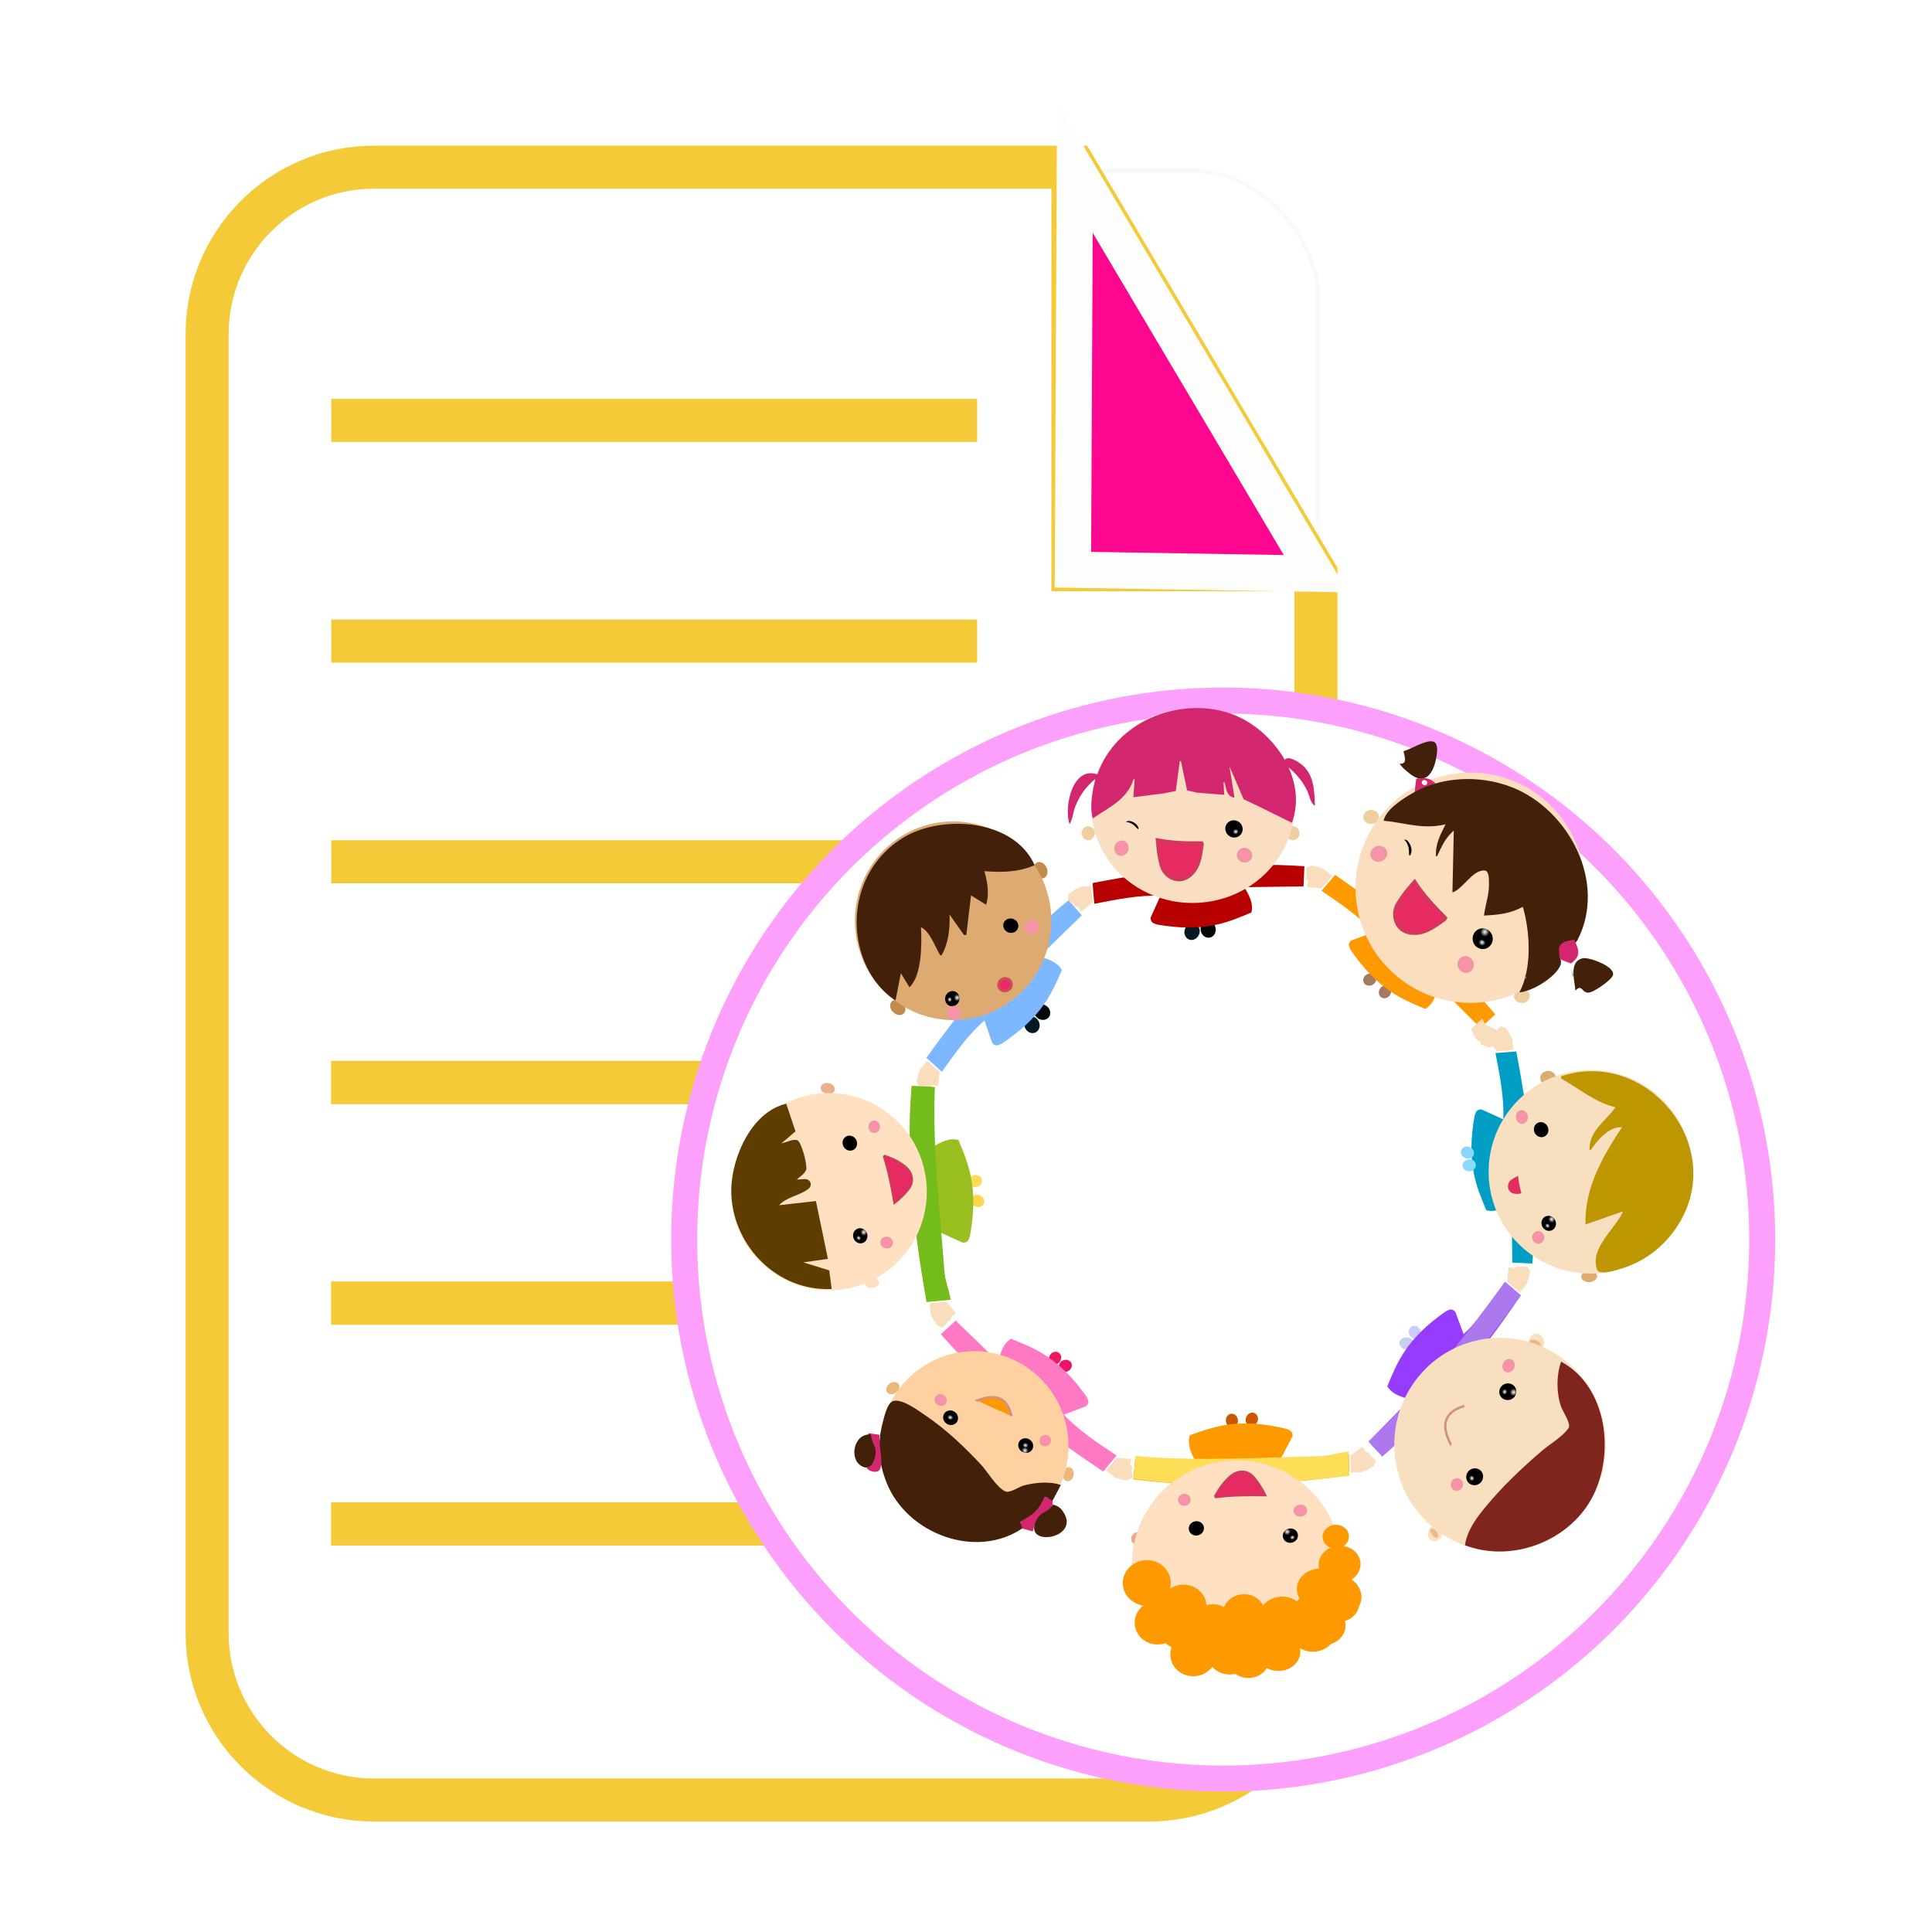 <svg xmlns="http://www.w3.org/2000/svg" xmlns:xlink="http://www.w3.org/1999/xlink" width="175" height="175" viewBox="0 0 46.302 46.302" xmlns:v="https://vecta.io/nano"><style><![CDATA[.B{filter:url(#E)}.C{fill:url(#D)}.D{fill:url(#C)}.E{filter:url(#I)}.F{fill:#f8debd}.G{stroke-width:1.9}.H{color-interpolation-filters:sRGB}.I{fill:#422009}.J{fill:#d2276e}.K{filter:url(#J)}.L{fill:#3cb550}.M{fill:#fb90aa}.N{stroke:#ef96a5}.O{stroke:#f4ca39}.P{stroke-miterlimit:10}.Q{stroke-width:8}.R{fill:#ddaa72}.S{fill:#fe9900}]]></style><defs><linearGradient id="A" gradientUnits="userSpaceOnUse"><stop stop-color="#fff" offset="0"/><stop stop-color="#fff" stop-opacity="0" offset="1"/></linearGradient><clipPath id="B"><path d="m348.99 449.32c-17.143 0-31.041-13.897-31.041-31.041v-241.27c0-17.143 13.898-31.041 31.041-31.041h143.92c17.143 0 31.041 13.898 31.041 31.041v196.79l-44.781 75.528z"/></clipPath><radialGradient id="C" cx="2130.6" cy="1021.2" r="1.641" gradientTransform="matrix(1.685,0,0,1.72,-1455.8,-728.06)" xlink:href="#A"/><radialGradient id="D" cx="1382.7" cy="2169.3" r="1.208" gradientTransform="matrix(1 0 0 .972 0 60.469)" xlink:href="#A"/><filter id="E" x="-.01" y="-.011" width="1.021" height="1.021" class="H"><feGaussianBlur stdDeviation=".01"/></filter><filter id="F" x="-.03" y="-.051" width="1.068" height="1.111" class="H"><feGaussianBlur stdDeviation=".107"/></filter><filter id="G" x="-.029" y="-.046" width="1.062" height="1.097" class="H"><feGaussianBlur stdDeviation=".107"/></filter><filter id="H" x="-.028" y="-.046" width="1.06" height="1.097" class="H"><feGaussianBlur stdDeviation=".107"/></filter><filter id="I" x="-.096" y="-.113" width="1.192" height="1.227" class="H"><feGaussianBlur stdDeviation=".018"/></filter><filter id="J" x="-.124" y="-.113" width="1.248" height="1.227" class="H"><feGaussianBlur stdDeviation=".018"/></filter><filter id="K" x="-.109" y="-.113" width="1.217" height="1.227" class="H"><feGaussianBlur stdDeviation=".018"/></filter><path id="L" d="M2209.7 446.56c51.339 41.022 97.231 85.069 133.44 134.49l-14.185 11.033-34.674-39.928c-2.642 7.927-5.539 15.64-13.134 19.439-20.312-10.388-40.569-19.854-62.519-57.265-.682-2.63-2.991-4.989 1.051-8.406l20.489-5.779c-11.769-15.144-27.738-27.768-43.606-40.453z"/><path id="M" d="M2184.5 438.64l-.326 4.235.326 2.117-.977 2.606 1.629 3.583-1.14 2.606.163 1.792 12.379 2.117 10.506-10.475-6.923-6.627-5.212-2.28-5.701-1.629c-.651 0-4.724 1.954-4.724 1.954z"/><path id="N" d="M2353 793.05c7.072-50.772 4.731-113.96 5.297-153.42.117-8.185-2.784-16.198-3.421-24.487 7.437.977 9.469.107 21.596.111 5.66 61.052 7.86 123.2-3.327 180.24L2353 793.048"/><path id="O" d="M3053.7 1005.9c3.296-4.875 6.544-9.754 12.126-14.375 8.381-7.893 16.998-6.644 21.709-1.76 4 4.115 8.834 13.399 10.855 18.678-14.542-1.286-29.144-2.335-44.201-1.565z"/><path id="P" d="M1801.2 705.96c1.127-5.665 2.067-12.703 6.827-17.699 11.793-12.605 29.532-6.724 32.196 2.012 2.951 8.015 2.918 11.918 3.654 16.76-15.206-1.403-27.132-.865-42.188-.095z"/></defs><rect x="5.103" y="4.095" width="26.484" height="39.165" ry="3" fill="#fff" stroke="#f6fafa" stroke-width=".1"/><g transform="matrix(1 0 0 1 -87.705 -135.773)"><g transform="matrix(.129 0 0 -.129 121.91 169.74)"><g transform="translate(-544.62 -217.07)" clip-path="url(#B)" class="O P Q"><path d="m559.57 374.54h-80.777v80.777h80.777z" fill="none"/></g><path d="M-65.46 232.25h-130.18c-17.143 0-31.041-13.898-31.041-31.041v-241.27c0-17.144 13.898-31.041 31.041-31.041h143.92c17.144 0 31.041 13.897 31.041 31.041v196.79z" fill="none" class="O P Q"/><path d="M-65.46 232.25l44.781-75.521-45.148.741z" fill="#fd0690" stroke="#fdfdfb" stroke-width="6.738"/><g fill="none" class="O P Q"><path d="M-203.62 185.21h120m-120-41h120m-120-41h151m-151-41.002h151m-151-41h151m-151-41h151"/><path d="M-203.62 62.208h120m-120-41h120m-120-41h120"/></g></g><circle cx="117.02" cy="165.48" r="12.918" fill="#fff" stroke="#fda0fb" stroke-width=".623"/><g transform="matrix(.039 -.002 .002 .039 -47.72 189.948)"><g transform="matrix(.688 0 0 .688 2628.8 -1153.2)"><ellipse cx="2646.1" cy="951.56" rx="7.033" ry="6.273" class="R"/><g fill="#f1ce9f"><ellipse cx="2626.5" cy="877.38" rx="7.033" ry="6.273"/><ellipse cx="2500.4" cy="710.96" rx="7.033" ry="6.273"/><ellipse cx="2429.9" cy="721.9" rx="5.901" ry="6.273"/><ellipse cx="2247.6" cy="712.47" rx="5.901" ry="6.273"/></g><g fill="#c28b4b"><ellipse transform="rotate(339.058)" cx="1792.2" cy="1481.8" rx="5.901" ry="7.593"/><ellipse transform="rotate(316.627)" cx="914.71" cy="2046" rx="5.901" ry="7.593"/></g><ellipse transform="rotate(286.138)" cx="-334.54" cy="2182.9" rx="4.925" ry="6.338" fill="#e9b08d"/><ellipse transform="rotate(265.93)" cx="-1244.6" cy="1950.9" rx="4.925" ry="6.338" fill="#fbdfc2"/><g fill="#ecb779"><ellipse transform="rotate(237.07)" cx="-2118.9" cy="1067.9" rx="4.925" ry="6.338"/><ellipse transform="rotate(12.9)" cx="2431.3" cy="758.98" rx="4.925" ry="6.338"/></g><ellipse transform="matrix(.982 .191 -.26 .966 0 0)" cx="2535.4" cy="888.8" rx="4.891" ry="5.437" fill="#eba98b"/><g transform="matrix(1.319 0 0 1.319 -794.59 -453.87)"><ellipse transform="matrix(.982 .191 -.26 .966 0 0)" cx="2791.8" cy="865.25" rx="4.891" ry="5.437" fill="#f8e0c2"/><ellipse transform="matrix(.34 .94 -.973 -.233 0 0)" cx="892.82" cy="-2273.8" rx="3.315" ry="2.438" fill="#e9ba85"/></g><g transform="matrix(1.314 -.627 .627 1.314 -1541.7 965.87)"><ellipse transform="matrix(.982 .191 -.26 .966 0 0)" cx="2791.8" cy="865.25" rx="4.891" ry="5.437" fill="#f8e0c2"/><ellipse transform="matrix(.34 .94 -.973 -.233 0 0)" cx="892.82" cy="-2273.8" rx="3.315" ry="2.438" fill="#e9ba85"/></g><ellipse cx="2673.6" cy="1130.2" rx="7.033" ry="5.14" class="R"/></g><g transform="matrix(.501 .473 -.473 .501 3534.8 -1784.7)"><use xlink:href="#L" fill="#009ec4"/><ellipse transform="rotate(38.186)" cx="2104.1" cy="-953.99" rx="5.296" ry="5.919" fill="#89dbfe"/><ellipse transform="rotate(70.582)" cx="1255.5" cy="-1927.3" rx="5.296" ry="5.919" fill="#89d6ff"/><use xlink:href="#M" class="F"/></g><g transform="matrix(.688 -.015 .015 .688 2798.2 -903.74)"><g fill="#a47a63"><ellipse transform="rotate(38.186)" cx="2108.1" cy="-953.48" rx="5.296" ry="5.919"/><ellipse transform="rotate(70.582)" cx="1253.7" cy="-1926.4" rx="5.296" ry="5.919"/></g><use xlink:href="#L" class="S"/><use xlink:href="#M" class="F"/></g><g transform="matrix(-.003 -.688 .688 -.003 3768.3 991.26)"><ellipse transform="rotate(38.186)" cx="2105.6" cy="-953.96" rx="6.73" ry="7.522" fill="#03080b"/><ellipse transform="rotate(70.582)" cx="1254.1" cy="-1926.6" rx="6.73" ry="7.522" fill="#041a23"/><use xlink:href="#L" fill="#7db7ff"/><use xlink:href="#M" class="F"/></g><g transform="matrix(.471 -.502 .502 .471 2911.3 266.65)"><ellipse transform="rotate(38.186)" cx="2105.6" cy="-953.96" rx="6.73" ry="7.522" fill="#03080b"/><ellipse transform="rotate(70.582)" cx="1254.1" cy="-1926.6" rx="6.73" ry="7.522" fill="#041a23"/><use xlink:href="#L" fill="#b80000"/><use xlink:href="#M" class="F"/></g><g transform="matrix(.019 .688 -.688 .019 4691 -1894.9)"><ellipse transform="matrix(.739 .674 -.561 .828 0 0)" cx="2189.6" cy="-1116.6" rx="5.633" ry="6.53" fill="#c6cff2"/><ellipse transform="rotate(70.582)" cx="1255.5" cy="-1927.3" rx="5.296" ry="5.919" fill="#cbccff"/><use xlink:href="#L" fill="#953cfe"/><use xlink:href="#M" class="F"/><path d="m2329 592.09c-39.976-48.188-70.997-79.679-132.39-132.39l13.134-13.134c49.493 42.17 96.588 85.614 133.44 134.49l-14.185 11.033" fill="#ab79ed"/></g><g transform="matrix(-.017 .688 -.735 -.015 4807.6 -1886.8)"><g transform="matrix(.719 .677 -.732 .67 1114.3 -1179.9)"><ellipse transform="rotate(38.186)" cx="2108.1" cy="-953.48" rx="5.296" ry="5.919" fill="#c65a00"/><ellipse transform="rotate(70.582)" cx="1253.7" cy="-1926.4" rx="5.296" ry="5.919" fill="#ce5800"/><use xlink:href="#L" class="S"/><use xlink:href="#M" class="F"/></g><use xlink:href="#N" fill="#fedd57"/></g><g transform="matrix(-.688 .026 -.024 -.736 5711.1 10.267)"><g transform="matrix(.719 .677 -.732 .67 1114.3 -1179.9)"><ellipse transform="rotate(38.186)" cx="2108.1" cy="-953.48" rx="5.296" ry="5.919" fill="#feda57"/><ellipse transform="rotate(70.582)" cx="1253.7" cy="-1926.4" rx="5.296" ry="5.919" fill="#fdd84e"/><use xlink:href="#L" fill="#99be20"/><use xlink:href="#M" class="F"/></g><use xlink:href="#N" fill="#73bc1b"/></g><g transform="matrix(-.688 .025 -.025 -.688 5695.7 -19.309)"><ellipse transform="rotate(38.186)" cx="2104.1" cy="-953.99" rx="5.296" ry="5.919" fill="#f1165d"/><ellipse transform="rotate(70.582)" cx="1255.5" cy="-1927.3" rx="5.296" ry="5.919" fill="#e81567"/><use xlink:href="#L" fill="#fe78c3"/><use xlink:href="#M" class="F"/></g><g transform="matrix(.688 0 0 .688 2800.5 -934.42)"><ellipse cx="1873.7" cy="466.35" rx="87.621" ry="88.601" class="R"/><ellipse cx="1750.7" cy="702.04" rx="87.271" ry="87.983" fill="#ffe0c1"/><ellipse cx="2092.6" cy="374.72" rx="90.775" ry="86.845" fill="#fadec1"/><g fill="#f8dfbf"><ellipse cx="2430.1" cy="719.14" rx="90.957" ry="90.781"/><ellipse cx="2337" cy="958.14" rx="94.342" ry="95.364"/></g><ellipse cx="1868.6" cy="935.33" rx="84.013" ry="84.707" fill="#ffd1a1"/><circle cx="2096.9" cy="1053.2" r="92.935" fill="#ffe0c1" stroke="#f8dfbf" stroke-width="1.061"/><ellipse cx="2335.9" cy="460.56" rx="101.88" ry="102.23" fill="#fbdebe" stroke="#f9dec4" stroke-width=".976"/></g><path d="M4371-703.35c.297 3.409 2.366 8.018-2.754 7.573 1.314 2.46 3.43 4.191 5.481 6.079 9.476 8.729 15.008.7 17.156-8.833.557-2.469 2.02-8.691-1.486-9.785-4.538-1.416-13.708 3.985-18.397 4.965z" class="I"/><path d="M4384.8-708.17l.688.688z" class="L"/><path d="M4385.5-708.17l.689.688zm-13.8 9.64l.689.688zm-2.7 2.76l.689.688zm8.9 9.64l-1.377 8.262 13.081-4.819c-4.114-3.99-6.257-3.586-11.704-3.442m8.95-.688l.689.688z" class="J"/><path d="M4381.8-684.7c-1.687 1.243.337 3.82 2.055 2.641 1.849-1.269-.377-3.877-2.055-2.641z" fill="#fcf8ee"/><path d="M4356.6-661.35c13.426 1.983 23.943 6.831 37.867 4.131-3.677 6.629-6.879 11.471-6.885 19.278h.689c3.096-5.807 5.646-11.021 11.016-15.147l-2.754 37.867c6.658-1.814 13.078-13.447 20.473-12.424 2.611.361 2.233 5.073 2.244 6.917.044 7.476-2.867 13.559-4.127 20.655 8.824 0 15.991-.28 24.097-4.131 3.739 15.704 3.704 38.448-4.819 52.325 7.911-.186 22.41-7.937 26.011-15.264 1.528-3.112-1.529-6.269.661-9.447 2.871-4.16 8.069-1.163 10.644-5.599 19.973-34.368-1.329-80.098-35.25-95.561-19.66-8.962-44.294-9.134-63.341 1.467-5.763 3.208-14.648 8.251-16.524 14.934z" class="I"/><path d="M4391.7-683.38l.689.688zm39.9 3.44l.689.688zm-65.4 7.58l.688.688zm-3.4 2.75l.689.688zm-6.9 6.88l.689.688z" class="J"/><path d="M4393.1-647.58l.689.688-.689-.688m5.049.459l.23.459-.23-.459m71.373-.459l.689.688z" class="L"/><path d="M4468.8-551.19c4.296-4.191 3.69 1.427 7.718 1.655 3.305.188 14.1-6.671 15.629-9.585 2.754-5.233-13.763-12.274-17.694-11.69-9.15 1.358-5.666 13.834-5.653 19.62z" class="I"/><g class="L"><path d="M4457.1-564.27l.689.688-.689-.688m10.327 0v4.131h.689l-.689-4.131m22.72 0l.689.688z"/><path d="M4456.4-563.58l.689.688-.689-.688m34.424 0l.689.688-.689-.688m-52.325.688v2.754h.689l-.689-2.754m17.212 0l.689.688-.689-.688m35.801 0l.688.688zm-41.312 4.132l.689.688-.689-.688m41.77.229l.454.23z"/></g><path d="M4182.6-698.76c-15.103-6.078-21.654 19.238-18.589 29.605 2.107-2.957 2.467-6.989 3.946-10.327 2.978-6.724 7.309-12.205 13.266-16.524-2.076 7.37-4.559 16.493-2.754 24.097 10.499-6.537 21.45-10.289 26.162-22.72h.689l-1.377 11.016 18.589-1.377 7.616-1.104 3.4-18.174h.688l2.877 18.174 6.073 1.685 16.524 2.172v-7.573h.689c.578 3.935.993 8.902 5.508 9.639l-2.065-19.278 7.633 20.5 8.891 4.826 19.966 11.164c11.713-27.579-10.142-60.084-35.801-69.501-30.881-11.332-68.928 2.479-81.93 33.699z" class="J"/><path d="M4305.2-697.38l.689.688-.689-.688m62.652 0l.689.688-.689-.688m21.343 0l.689.688-.689-.688m-217.56.688l.689.688-.689-.688m130.12 0l.688.688-.688-.688m67.242.229l.459.23-.459-.23m-103.73.459l.689.688-.689-.688m104.65 0l.689.688-.689-.688m-68.619 1.148l.23.459-.23-.459m69.308-.459l.689.688-.689-.688m18.13.459l.23.459-.23-.459m-17.441.229l.688.688-.688-.688m-59.898.688l.688.688-.688-.688m60.587 0l.689.688-.689-.688m16.064.459l.23.459-.23-.459m-211.59.229l.689.688-.689-.688m55.308.459l.23.459-.23-.459m140.91-.459l.689.688-.689-.688m-192.78.688l.689.688-.689-.688m55.767 0l.689.688-.689-.688m65.406 0l.689.688-.689-.688m-134.25.688l.689.688-.689-.688m137.7 0l.689.688-.689-.688m69.537 0l.689.688-.689-.688m13.081 0l.689.688z" class="L"/><path d="M4051.8-566.57l4.131-16.524 4.819 8.95c8.126-6.984 8.949-26.464 8.95-36.49 5.62 3.083 7.882 12.531 11.016 17.901h.689c4.662-7.135 6.127-16.36 6.196-24.785l8.262 13.081h1.377l4.131-24.097 8.95 6.196c2.408-6.429 1.58-14.093 0-20.655 10.449 1.407 20.842 1.76 30.982-2.066-11.189-29.087-55.09-34.007-79.176-21.26-27.291 14.442-37.954 46.513-28.226 74.962 3.255 9.518 9.631 18.962 17.899 24.785z" class="I"/><path d="M4469.7-582.4c-8.661.558-11.319 2.759-8.95 11.704l6.196 2.754c6.541-4.609 5.412-7.673 2.754-14.458z" class="J"/><path d="M4003.6-391.69l-.907-11.496-15.616-5.716 15.147-1.377-5.508-35.801-22.72 1.377c4.875-4.885 12.934-5.166 18.477-9.098 2.943-2.087 1.496-6.057-1.966-6.127-1.61-.032-3.189.158-4.807.078 1.776-1.621 5.047-3.356 5.971-5.635 1.077-2.656-1.842-16.801-4.311-18.379-2.143-1.369-7.431 1.09-9.922 1.294l8.95-6.885-4.819-17.212c-22.582 4.028-36.49 33.795-36.49 54.39 0 32.11 25.76 60.496 58.521 60.587z" fill="#5f3d00"/><path d="M4457.3-499.1v1.377c10.451 6.51 20.262 15.793 32.359 19.278-6.506 8.51-16.957 13.396-17.212 25.474h.689c4.503-5.913 11.828-13.817 19.966-13.081-12.771 17.247-25.013 36.312-25.474 58.521l23.408-6.885c-4.716 10.079-21.921 21.514-17.68 34.945 1.26 4.002 12.723.56 15.615-.16 15.436-3.846 28.586-13.88 37.116-27.212 29.646-46.346-16.262-107.02-68.786-92.257m-473.45-.918l.23.459z" fill="#be9600"/><path d="M4448.4-324.22c-3.463 8.162-3.911 19.032-1.467 27.539.868 3.014 5.818 10.906 3.904 13.415-3.862 5.053-11.835 9.088-16.895 12.988-12.778 9.845-25.095 20.366-36.024 32.236-6.298 6.837-12.31 13.99-14.235 23.291 25.734 11.394 58.081 2.671 75.375-19.278 19.815-25.143 19.147-72.013-10.658-90.192z" fill="#7f251d"/><path d="M4113.8-239.54l-2.065-3.442c8.775-3.387 12.315-5.398 15.835-14.458h1.377l2.065 3.442h.689l6.196-10.327c-6.626-2.796-15.776-2.392-22.72-.916-2.867.609-8.867 4.411-11.498 3.066-5.321-2.721-10.272-12.692-14.166-17.296-9.726-11.501-20.122-22.475-32.169-31.581-3.957-2.991-14.413-11.766-19.819-9.937-3.537 1.197-5.523 8.737-6.57 11.913-4.315 13.093-4.192 24.815.229 37.867 10.843 32.008 52.803 50.48 82.616 31.67z" class="I"/><path d="M4021.5-302.19v.688c4.643 5.871 5.491 16.729-2.065 20.655 1.438 2.336 7.087 4.14 8.418.47 2.006-5.531-.604-14.312.532-20.436z" class="J"/><path d="M4022.9-301.5c-2.244.104-4.297.341-6.167 1.731-5.716 4.247-6.448 15.685 1.347 18.399 4.961 1.727 7.845-6.797 7.339-10.491-.457-3.33-2.181-6.264-2.519-9.639z" class="I"/><path d="M4127.5-257.44c-4.685 8.751-7.324 9.976-15.835 14.458l1.377 4.131 6.196 2.066c1.007-3.498 2.674-7.635 5.58-9.983 3.413-2.761 7.93-2.561 7.501-7.918l-3.443-2.754z" class="J"/><path d="M4132.4-252.62c-2.105 3.924-7.101 3.973-9.662 7.608-12.992 18.451 27.361 14.871 15.357-3.477-1.435-2.189-3.242-3.442-5.695-4.131z" class="I"/><g transform="matrix(.688 -.015 .015 .688 2116.1 -898.97)"><g transform="rotate(75.163 2913.5 1707.7)"><g transform="matrix(1.123 0 0 1.042 -261.389 -43.25)"><ellipse transform="matrix(.869 -.495 .476 .88 24.531 -5.385)" cx="1364.4" cy="1946.2" rx="6.109" ry="6.067"/><ellipse cx="2134.7" cy="1028.7" rx="2.766" ry="2.823" class="D"/><ellipse transform="matrix(1.466 -1.004 .913 1.407 -1869.3 -630.07)" cx="1382.7" cy="2169.3" rx="1.184" ry="1.15" class="B C"/></g><g transform="matrix(1.123 0 0 1.042 -342.572 -64.089)"><ellipse transform="matrix(.869 -.495 .476 .88 24.531 -5.385)" cx="1364.4" cy="1946.2" rx="6.109" ry="6.067"/><ellipse cx="2134.7" cy="1028.7" rx="2.766" ry="2.823" class="D"/><ellipse transform="matrix(1.466 -1.004 .913 1.407 -1869.3 -630.07)" cx="1382.7" cy="2169.3" rx="1.184" ry="1.15" class="B C"/></g></g><path d="M2877.8 921.63c-2.528-18.016-13.566-21.323-29.483-16.194l.633.446" fill="#fd9805" stroke="#ce9382" stroke-width="1.956"/><path d="M3170.07 1049.858c0 2.819-1.238 5.522-3.442 7.515s-5.193 3.113-8.31 3.113-6.105-1.12-8.309-3.113-3.442-4.696-3.442-7.515 1.238-5.522 3.442-7.515 5.193-3.113 8.309-3.113 6.106 1.119 8.31 3.113 3.442 4.697 3.442 7.515zm8.539 24.895c0 4.41-1.97 8.639-5.478 11.758s-8.264 4.87-13.224 4.87-9.717-1.752-13.224-4.87-5.478-7.348-5.478-11.758 1.97-8.639 5.478-11.758 8.264-4.87 13.224-4.87 9.717 1.752 13.224 4.87 5.478 7.348 5.478 11.758zm-28.486 57.711c0 4.41-1.97 8.639-5.478 11.758s-8.264 4.87-13.224 4.87-9.717-1.752-13.224-4.87-5.478-7.348-5.478-11.758 1.97-8.639 5.478-11.758 8.264-4.87 13.224-4.87 9.717 1.752 13.224 4.87 5.478 7.348 5.478 11.758zm26.394-30.455c0 4.41-1.97 8.639-5.478 11.758s-8.264 4.87-13.224 4.87-9.717-1.752-13.224-4.87-5.478-7.348-5.478-11.758 1.97-8.639 5.478-11.758 8.264-4.87 13.224-4.87 9.717 1.752 13.224 4.87 5.478 7.348 5.478 11.758zm-1.508 7.326c0 4.41-1.97 8.639-5.478 11.758s-8.264 4.87-13.224 4.87-9.717-1.752-13.224-4.87-5.478-7.348-5.478-11.758 1.97-8.639 5.478-11.758 8.264-4.87 13.224-4.87 9.717 1.752 13.224 4.87 5.478 7.348 5.478 11.758zm-14.274-14.411c0 9.819-9.059 17.778-20.234 17.778s-20.234-7.959-20.234-17.778 9.059-17.778 20.234-17.778 20.234 7.959 20.234 17.778zm-35.492 22.47c0 9.819-9.059 17.778-20.234 17.778s-20.234-7.959-20.234-17.778 9.059-17.778 20.234-17.778 20.234 7.959 20.234 17.778zm27.066 15.576c0 9.819-9.059 17.778-20.234 17.778s-20.234-7.959-20.234-17.778 9.059-17.778 20.234-17.778 20.234 7.959 20.234 17.778zm8.981-4.567c0 4.512-1.97 8.839-5.477 12.029s-8.264 4.983-13.225 4.983-9.717-1.792-13.225-4.983-5.478-7.517-5.477-12.029 1.97-8.839 5.477-12.029 8.264-4.983 13.225-4.983 9.717 1.792 13.225 4.983 5.478 7.517 5.477 12.029zm-8.629-12.689c0 4.512-1.97 8.839-5.477 12.029s-8.264 4.983-13.225 4.983-9.717-1.792-13.225-4.983-5.478-7.517-5.477-12.029 1.97-8.839 5.477-12.029 8.264-4.983 13.225-4.983 9.717 1.792 13.225 4.983 5.478 7.517 5.477 12.029zm-75.121 14.72c0 4.512-1.97 8.839-5.477 12.029s-8.264 4.983-13.225 4.983-9.717-1.792-13.225-4.983-5.478-7.517-5.477-12.029 1.97-8.839 5.477-12.029 8.264-4.983 13.225-4.983 9.717 1.792 13.225 4.983 5.478 7.517 5.477 12.029zm-44.159-7.613c0 4.512-1.97 8.839-5.477 12.029s-8.264 4.983-13.225 4.983-9.717-1.792-13.225-4.983-5.478-7.517-5.477-12.029 1.97-8.839 5.477-12.029 8.264-4.983 13.225-4.983 9.717 1.792 13.225 4.983 5.478 7.517 5.477 12.029zm64.462 11.167c0 4.512-1.97 8.839-5.477 12.029s-8.264 4.983-13.225 4.983-9.717-1.792-13.225-4.983-5.478-7.517-5.477-12.029 1.97-8.839 5.477-12.029 8.264-4.983 13.225-4.983 9.717 1.792 13.225 4.983 5.478 7.517 5.477 12.029zm21.528 14.559c0 4.512-1.97 8.839-5.477 12.029s-8.264 4.983-13.225 4.983-9.717-1.792-13.225-4.983-5.478-7.517-5.477-12.029 1.97-8.839 5.477-12.029 8.264-4.983 13.225-4.983 9.717 1.792 13.225 4.983 5.478 7.517 5.477 12.029zm-57.451-29.619c0 4.512-1.97 8.839-5.477 12.029s-8.264 4.983-13.225 4.983-9.717-1.792-13.225-4.983-5.478-7.517-5.477-12.029 1.97-8.839 5.477-12.029 8.264-4.983 13.225-4.983 9.717 1.792 13.225 4.983 5.478 7.517 5.477 12.029zm28.343-6.894c0 4.512-1.97 8.839-5.477 12.029s-8.264 4.983-13.225 4.983-9.717-1.792-13.225-4.983-5.478-7.517-5.477-12.029 1.97-8.839 5.477-12.029 8.264-4.983 13.225-4.983 9.717 1.792 13.225 4.983 5.478 7.517 5.477 12.029zm1.277 40.854c0 4.512-1.97 8.839-5.477 12.029s-8.264 4.983-13.225 4.983-9.717-1.792-13.225-4.983-5.478-7.517-5.477-12.029 1.97-8.839 5.477-12.029 8.264-4.983 13.225-4.983 9.717 1.792 13.225 4.983 5.478 7.517 5.477 12.029zm-14.427-6.894c0 5.189-2.172 10.165-6.039 13.835s-9.11 5.73-14.578 5.73-10.712-2.061-14.578-5.73-6.039-8.646-6.039-13.835 2.172-10.165 6.039-13.835 9.11-5.73 14.578-5.73 10.712 2.061 14.578 5.73 6.039 8.646 6.039 13.835zm-32.428-.766c0 5.189-2.172 10.165-6.039 13.835s-9.11 5.73-14.578 5.73-10.712-2.061-14.578-5.73-6.039-8.646-6.039-13.835 2.172-10.165 6.039-13.835 9.11-5.73 14.578-5.73 10.712 2.061 14.578 5.73 6.039 8.646 6.039 13.835zm-5.873-43.152c0 5.189-2.172 10.165-6.039 13.835s-9.11 5.73-14.578 5.73-10.712-2.061-14.578-5.73-6.039-8.646-6.039-13.835 2.172-10.165 6.039-13.835 9.11-5.73 14.578-5.73 10.712 2.061 14.578 5.73 6.039 8.646 6.039 13.835zm-23.746 12.596c0 5.189-2.172 10.165-6.039 13.835s-9.11 5.73-14.578 5.73-10.712-2.061-14.578-5.73-6.039-8.646-6.039-13.835 2.172-10.165 6.039-13.835 9.11-5.73 14.578-5.73 10.712 2.061 14.578 5.73 6.039 8.646 6.039 13.835zm-6.511-36.02c0 11.204-9.571 20.287-21.378 20.287s-21.378-9.083-21.378-20.287 9.571-20.287 21.378-20.287 21.378 9.083 21.378 20.287zm168.77 25.39c0 9.819-9.059 17.778-20.234 17.778s-20.234-7.959-20.234-17.778 9.059-17.778 20.234-17.778 20.234 7.959 20.234 17.778zm-53.366 18.64c0 4.512-1.97 8.839-5.477 12.029s-8.264 4.983-13.225 4.983-9.717-1.792-13.225-4.983-5.478-7.517-5.477-12.029 1.97-8.839 5.477-12.029 8.264-4.983 13.225-4.983 9.717 1.792 13.225 4.983 5.478 7.517 5.477 12.029zm-5.873 25.789c0 4.512-1.97 8.839-5.477 12.029s-8.264 4.983-13.225 4.983-9.717-1.792-13.225-4.983-5.478-7.517-5.477-12.029 1.97-8.839 5.477-12.029 8.264-4.983 13.225-4.983 9.717 1.792 13.225 4.983 5.478 7.517 5.477 12.029zm-26.683-32.939c0 4.512-1.97 8.839-5.477 12.029s-8.264 4.983-13.225 4.983-9.717-1.792-13.225-4.983-5.478-7.517-5.477-12.029 1.97-8.839 5.477-12.029 8.264-4.983 13.225-4.983 9.717 1.792 13.225 4.983 5.478 7.517 5.477 12.029zm-25.789 9.192c0 5.189-2.172 10.165-6.039 13.835s-9.11 5.73-14.578 5.73-10.712-2.061-14.578-5.73-6.039-8.646-6.039-13.835 2.172-10.165 6.039-13.835 9.11-5.73 14.578-5.73 10.712 2.061 14.578 5.73 6.039 8.646 6.039 13.835z" class="S"/><path d="M3311.6 607.11l3.299 8.365 2.084 2.308 2.258 1.298.174 2.308 6.946 3.317 8.509-2.308.173-6.49.174-3.317-1.563-3.461-9.203-5.192-2.112-5.406z" class="F"/><g transform="translate(980 14)"><g transform="matrix(1.123 0 0 1.042 -261.389 -43.25)"><ellipse transform="matrix(.869 -.495 .476 .88 24.531 -5.385)" cx="1364.4" cy="1946.2" rx="6.109" ry="6.067"/><ellipse cx="2134.7" cy="1028.7" rx="2.766" ry="2.823" class="D"/><ellipse transform="matrix(1.466 -1.004 .913 1.407 -1869.3 -630.07)" cx="1382.7" cy="2169.3" rx="1.184" ry="1.15" class="B C"/></g><g transform="matrix(1.123 0 0 1.042 -344.53 -55.851)"><ellipse transform="matrix(.869 -.495 .476 .88 24.531 -5.385)" cx="1364.4" cy="1946.2" rx="6.109" ry="6.067"/><ellipse cx="2134.7" cy="1028.7" rx="2.766" ry="2.823" class="D"/><ellipse transform="matrix(1.466 -1.004 .913 1.407 -1869.3 -630.07)" cx="1382.7" cy="2169.3" rx="1.184" ry="1.15" class="B C"/></g></g><g transform="rotate(118.7 2639 1000.8)"><g transform="matrix(1.123 0 0 1.042 -261.389 -43.25)"><ellipse transform="matrix(.869 -.495 .476 .88 24.531 -5.385)" cx="1364.4" cy="1946.2" rx="6.109" ry="6.067"/><ellipse cx="2134.7" cy="1028.7" rx="2.766" ry="2.823" class="D"/><ellipse transform="matrix(1.466 -1.004 .913 1.407 -1869.3 -630.07)" cx="1382.7" cy="2169.3" rx="1.184" ry="1.15" class="B C"/></g><g transform="matrix(.053 -1.121 1.041 .049 869.698 3356.064)"><ellipse transform="matrix(.869 -.495 .476 .88 24.531 -5.385)" cx="1364.4" cy="1946.2" rx="6.109" ry="6.067"/><ellipse cx="2134.7" cy="1028.7" rx="2.766" ry="2.823" class="D"/><ellipse transform="matrix(1.466 -1.004 .913 1.407 -1869.3 -630.07)" cx="1382.7" cy="2169.3" rx="1.184" ry="1.15" class="B C"/></g><g transform="matrix(.926 -.635 .589 .859 -221.805 1489.237)"><ellipse transform="matrix(.869 -.495 .476 .88 24.531 -5.385)" cx="1364.4" cy="1946.2" rx="6.109" ry="6.067"/><ellipse cx="2134.7" cy="1028.7" rx="2.766" ry="2.823" class="D"/><ellipse transform="matrix(1.466 -1.004 .913 1.407 -1869.3 -630.07)" cx="1382.7" cy="2169.3" rx="1.184" ry="1.15" class="B C"/></g><g transform="matrix(.799 -.789 .732 .742 -169.334 1981.75)"><ellipse transform="matrix(.869 -.495 .476 .88 24.531 -5.385)" cx="1364.4" cy="1946.2" rx="6.109" ry="6.067"/><ellipse cx="2134.7" cy="1028.7" rx="2.766" ry="2.823" class="D"/><ellipse transform="matrix(1.466 -1.004 .913 1.407 -1869.3 -630.07)" cx="1382.7" cy="2169.3" rx="1.184" ry="1.15" class="B C"/></g><g transform="matrix(-.86 -.721 .67 -.798 3621.303 3171.166)"><g transform="matrix(-.361 -1.004 .866 -.361 2015.6 3548.6)"><ellipse transform="matrix(.869 -.495 .476 .88 24.531 -5.385)" cx="1364.4" cy="1946.2" rx="6.109" ry="6.067"/><ellipse cx="2134.7" cy="1028.7" rx="2.766" ry="2.823" class="D"/><ellipse transform="matrix(1.66 -1.137 1.034 1.593 -2401.2 -851.27)" cx="1382.7" cy="2169.3" rx="1.184" ry="1.15" class="B C"/></g><ellipse transform="matrix(1.272 -.871 .792 1.22 -1337.2 -411.72)" cx="1382.7" cy="2169.3" rx="1.184" ry="1.15" class="B C"/></g><g transform="matrix(-.86 -.721 .67 -.798 3626.521 3242.418)"><g transform="matrix(-.361 -1.004 .866 -.361 2015.6 3548.6)"><ellipse transform="matrix(.869 -.495 .476 .88 24.531 -5.385)" cx="1364.4" cy="1946.2" rx="6.109" ry="6.067"/><ellipse cx="2134.7" cy="1028.7" rx="2.766" ry="2.823" class="D"/><ellipse transform="matrix(1.66 -1.137 1.034 1.593 -2401.2 -851.27)" cx="1382.7" cy="2169.3" rx="1.184" ry="1.15" class="B C"/></g><ellipse transform="matrix(1.272 -.871 .792 1.22 -1337.2 -411.72)" cx="1382.7" cy="2169.3" rx="1.184" ry="1.15" class="B C"/></g></g><g transform="translate(980 14)"><g transform="matrix(-.897 .879 -.889 -.834 5174.639 -99.339)"><ellipse transform="matrix(.869 -.495 .476 .88 24.531 -5.385)" cx="1364.4" cy="1946.2" rx="6.109" ry="6.067"/><ellipse cx="2134.7" cy="1028.7" rx="2.766" ry="2.823" class="D"/><g class="C"><ellipse transform="matrix(1.466 -1.004 .913 1.407 -1869.3 -630.07)" cx="1382.7" cy="2169.3" rx="1.184" ry="1.15" class="B"/><ellipse transform="matrix(1.29 -.883 .803 1.238 -1391.6 -430.23)" cx="1382.7" cy="2169.3" rx="1.184" ry="1.15" class="B"/></g></g><g transform="matrix(-.456 1.171 -1.154 -.394 4470.841 -1103.771)"><ellipse transform="matrix(.869 -.495 .476 .88 24.531 -5.385)" cx="1364.4" cy="1946.2" rx="6.109" ry="6.067"/><ellipse cx="2134.7" cy="1028.7" rx="2.766" ry="2.823" class="D"/><g class="C"><ellipse transform="matrix(1.466 -1.004 .913 1.407 -1869.3 -630.07)" cx="1382.7" cy="2169.3" rx="1.184" ry="1.15" class="B"/><ellipse transform="matrix(1.383 -.947 .861 1.327 -1645.7 -535.23)" cx="1382.7" cy="2169.3" rx="1.184" ry="1.15" class="B"/></g></g></g><g transform="rotate(306.542 2337.2 -249.36)"><path d="M2337.2 912.01c-.986.891-1.319 1.122-2.011 1.534-2.311 1.373-4.019 1.42-4.489.877-.61-.706 2.032-1.537 5.042-4.22 1.491-1.328 2.925-3.461 3.543-4.836.907-2.014.845-3.608 1.058-2.162.042.287.675 1.268.444 2.45-.411 2.103-2.018 4.942-3.587 6.358z"/><g transform="matrix(-.553 1.418 -1.398 -.477 4926.989 -1528.281)"><ellipse transform="matrix(.869 -.495 .476 .88 24.531 -5.385)" cx="1364.4" cy="1946.2" rx="6.109" ry="6.067"/><ellipse cx="2134.7" cy="1028.7" rx="2.766" ry="2.823" class="D"/><g class="C"><ellipse transform="matrix(1.466 -1.004 .913 1.407 -1869.3 -630.07)" cx="1382.7" cy="2169.3" rx="1.184" ry="1.15" class="B"/><ellipse transform="matrix(1.383 -.947 .861 1.327 -1645.7 -535.23)" cx="1382.7" cy="2169.3" rx="1.184" ry="1.15" class="B"/></g></g><path d="M2223.9 692.23c-.124 1.118-.204 1.452-.411 2.101-.691 2.167-1.745 3.156-2.348 3.077-.783-.104.422-2.114.82-5.503.197-1.678-.094-3.833-.475-5.051-.558-1.783-1.493-2.758-.545-1.962.188.157 1.139.423 1.657 1.301.921 1.561 1.5 4.26 1.303 6.038z"/><g transform="matrix(.447 1.208 -1.153 .483 2501.594 -2309.979)"><ellipse transform="matrix(.869 -.495 .476 .88 24.531 -5.385)" cx="1364.4" cy="1946.2" rx="6.109" ry="6.067"/><ellipse cx="2134.7" cy="1028.7" rx="2.766" ry="2.823" class="D"/><g class="C"><ellipse transform="matrix(1.466 -1.004 .913 1.407 -1869.3 -630.07)" cx="1382.7" cy="2169.3" rx="1.184" ry="1.15" class="B"/><ellipse transform="matrix(1.383 -.947 .861 1.327 -1645.7 -535.23)" cx="1382.7" cy="2169.3" rx="1.184" ry="1.15" class="B"/></g></g></g><g fill="#e52b61" stroke="#ca3c59" class="G"><use xlink:href="#O" filter="url(#F)"/><use xlink:href="#O" x="-1252.5" y="-299.94" transform="matrix(.174 .944 -.908 .181 3109.6 -1146.3)" filter="url(#F)"/><use xlink:href="#P" transform="matrix(-.954 -.134 .102 -1.329 4731.4 1604.9)" filter="url(#G)"/><use xlink:href="#P" transform="matrix(-.609 -.832 1.102 -.907 3614.7 2647.1)" filter="url(#G)"/><path transform="matrix(-.05 -.34 .379 -.114 3167.8 1448.8)" d="M1801.2 705.96c-3.244 2.451 1.989-12.557 6.827-17.699 11.793-12.605 29.532-6.724 32.196 2.012 2.951 8.015 2.918 11.918 3.654 16.76-15.206-1.403-27.621-1.843-42.677-1.073z" filter="url(#H)"/></g><g transform="rotate(299.133 2672.9 -38.039)" class="G"><g class="M N"><ellipse cx="2162.2" cy="991.03" rx="5.174" ry="4.387" class="E"/><ellipse transform="matrix(.924 0 0 1.008 142.73 -6.291)" cx="2060.6" cy="992.27" rx="5.174" ry="4.387" class="E"/><ellipse transform="rotate(326.402 2359 908.91)" cx="2367.1" cy="913.49" rx="5.174" ry="4.387" class="E"/><ellipse transform="matrix(.769 -.511 .558 .84 138.79 1186.2)" cx="2060.6" cy="992.27" rx="5.174" ry="4.387" class="E"/></g><g transform="matrix(1.049 -.453 .453 1.049 -399.38 858.15)"><g class="M N"><ellipse transform="matrix(1.022 -.691 .682 1.044 -633.61 1565.2)" cx="2367.1" cy="913.49" rx="4.012" ry="4.387" class="K"/><ellipse transform="matrix(.902 -.599 .654 .985 -183.5 1210.3)" cx="2060.6" cy="992.27" rx="5.174" ry="4.387" class="E"/><ellipse transform="matrix(.206 -1.101 1.11 .226 905.77 3082)" cx="2367.1" cy="913.49" rx="4.012" ry="4.387" class="K"/><ellipse transform="matrix(.188 -.965 1.054 .206 971.34 2562.5)" cx="2060.6" cy="992.27" rx="5.174" ry="4.387" class="E"/></g><ellipse transform="matrix(-.781 -.784 .77 -.801 3443.7 3181.9)" cx="2367.1" cy="913.49" rx="4.576" ry="4.387" fill="#e92769" filter="url(#K)" stroke="#ce4d55"/><g class="M N"><ellipse transform="matrix(-.768 -.743 .763 -.764 3396 3011.8)" cx="2367.1" cy="913.49" rx="4.012" ry="4.387" class="K"/><ellipse transform="matrix(-.669 -.657 .717 -.73 3011.1 2692.1)" cx="2060.6" cy="992.27" rx="5.174" ry="4.387" class="E"/><g transform="rotate(322.135 2114 792.65)"><ellipse transform="matrix(-.669 -.643 .655 -.652 3258.9 2673.4)" cx="2367.1" cy="913.49" rx="4.012" ry="4.387" class="K"/><ellipse transform="matrix(-.571 -.553 .594 -.596 2939.4 2332.3)" cx="2060.6" cy="992.27" rx="5.174" ry="4.387" class="E"/><g transform="rotate(306.061 2169 705.89)"><ellipse transform="matrix(-.626 -.614 .612 -.621 3151.5 2567.7)" cx="2367.1" cy="913.49" rx="4.012" ry="4.387" class="K"/><ellipse transform="matrix(-.571 -.553 .594 -.596 2897.4 2309.9)" cx="2060.6" cy="992.27" rx="5.174" ry="4.387" class="E"/></g></g></g></g></g><g class="G M N"><ellipse cx="2149.2" cy="1011" rx="5.174" ry="4.387" transform="translate(979.3 13.324)" class="E"/><ellipse transform="matrix(.924 0 0 1.008 1122.03 7.033)" cx="2060.6" cy="992.27" rx="5.174" ry="4.387" class="E"/></g><path d="M3281.3 941.91c-19.23 4.301-21.848 16.306-14.941 32.728l.427-.711" fill="none" stroke="#ce9382" stroke-width="2.1"/></g><path d="M4315-672.58c0-9.506.629-19.749-7.6-26.382-1.774-1.43-6.685-5.055-9.087-3.176-2.259 1.766 1.028 4.531 2.242 5.658 4.387 4.072 7.756 8.749 10.117 14.261 1.337 3.122 1.453 7.632 4.329 9.639z" class="J"/></g></g></svg>